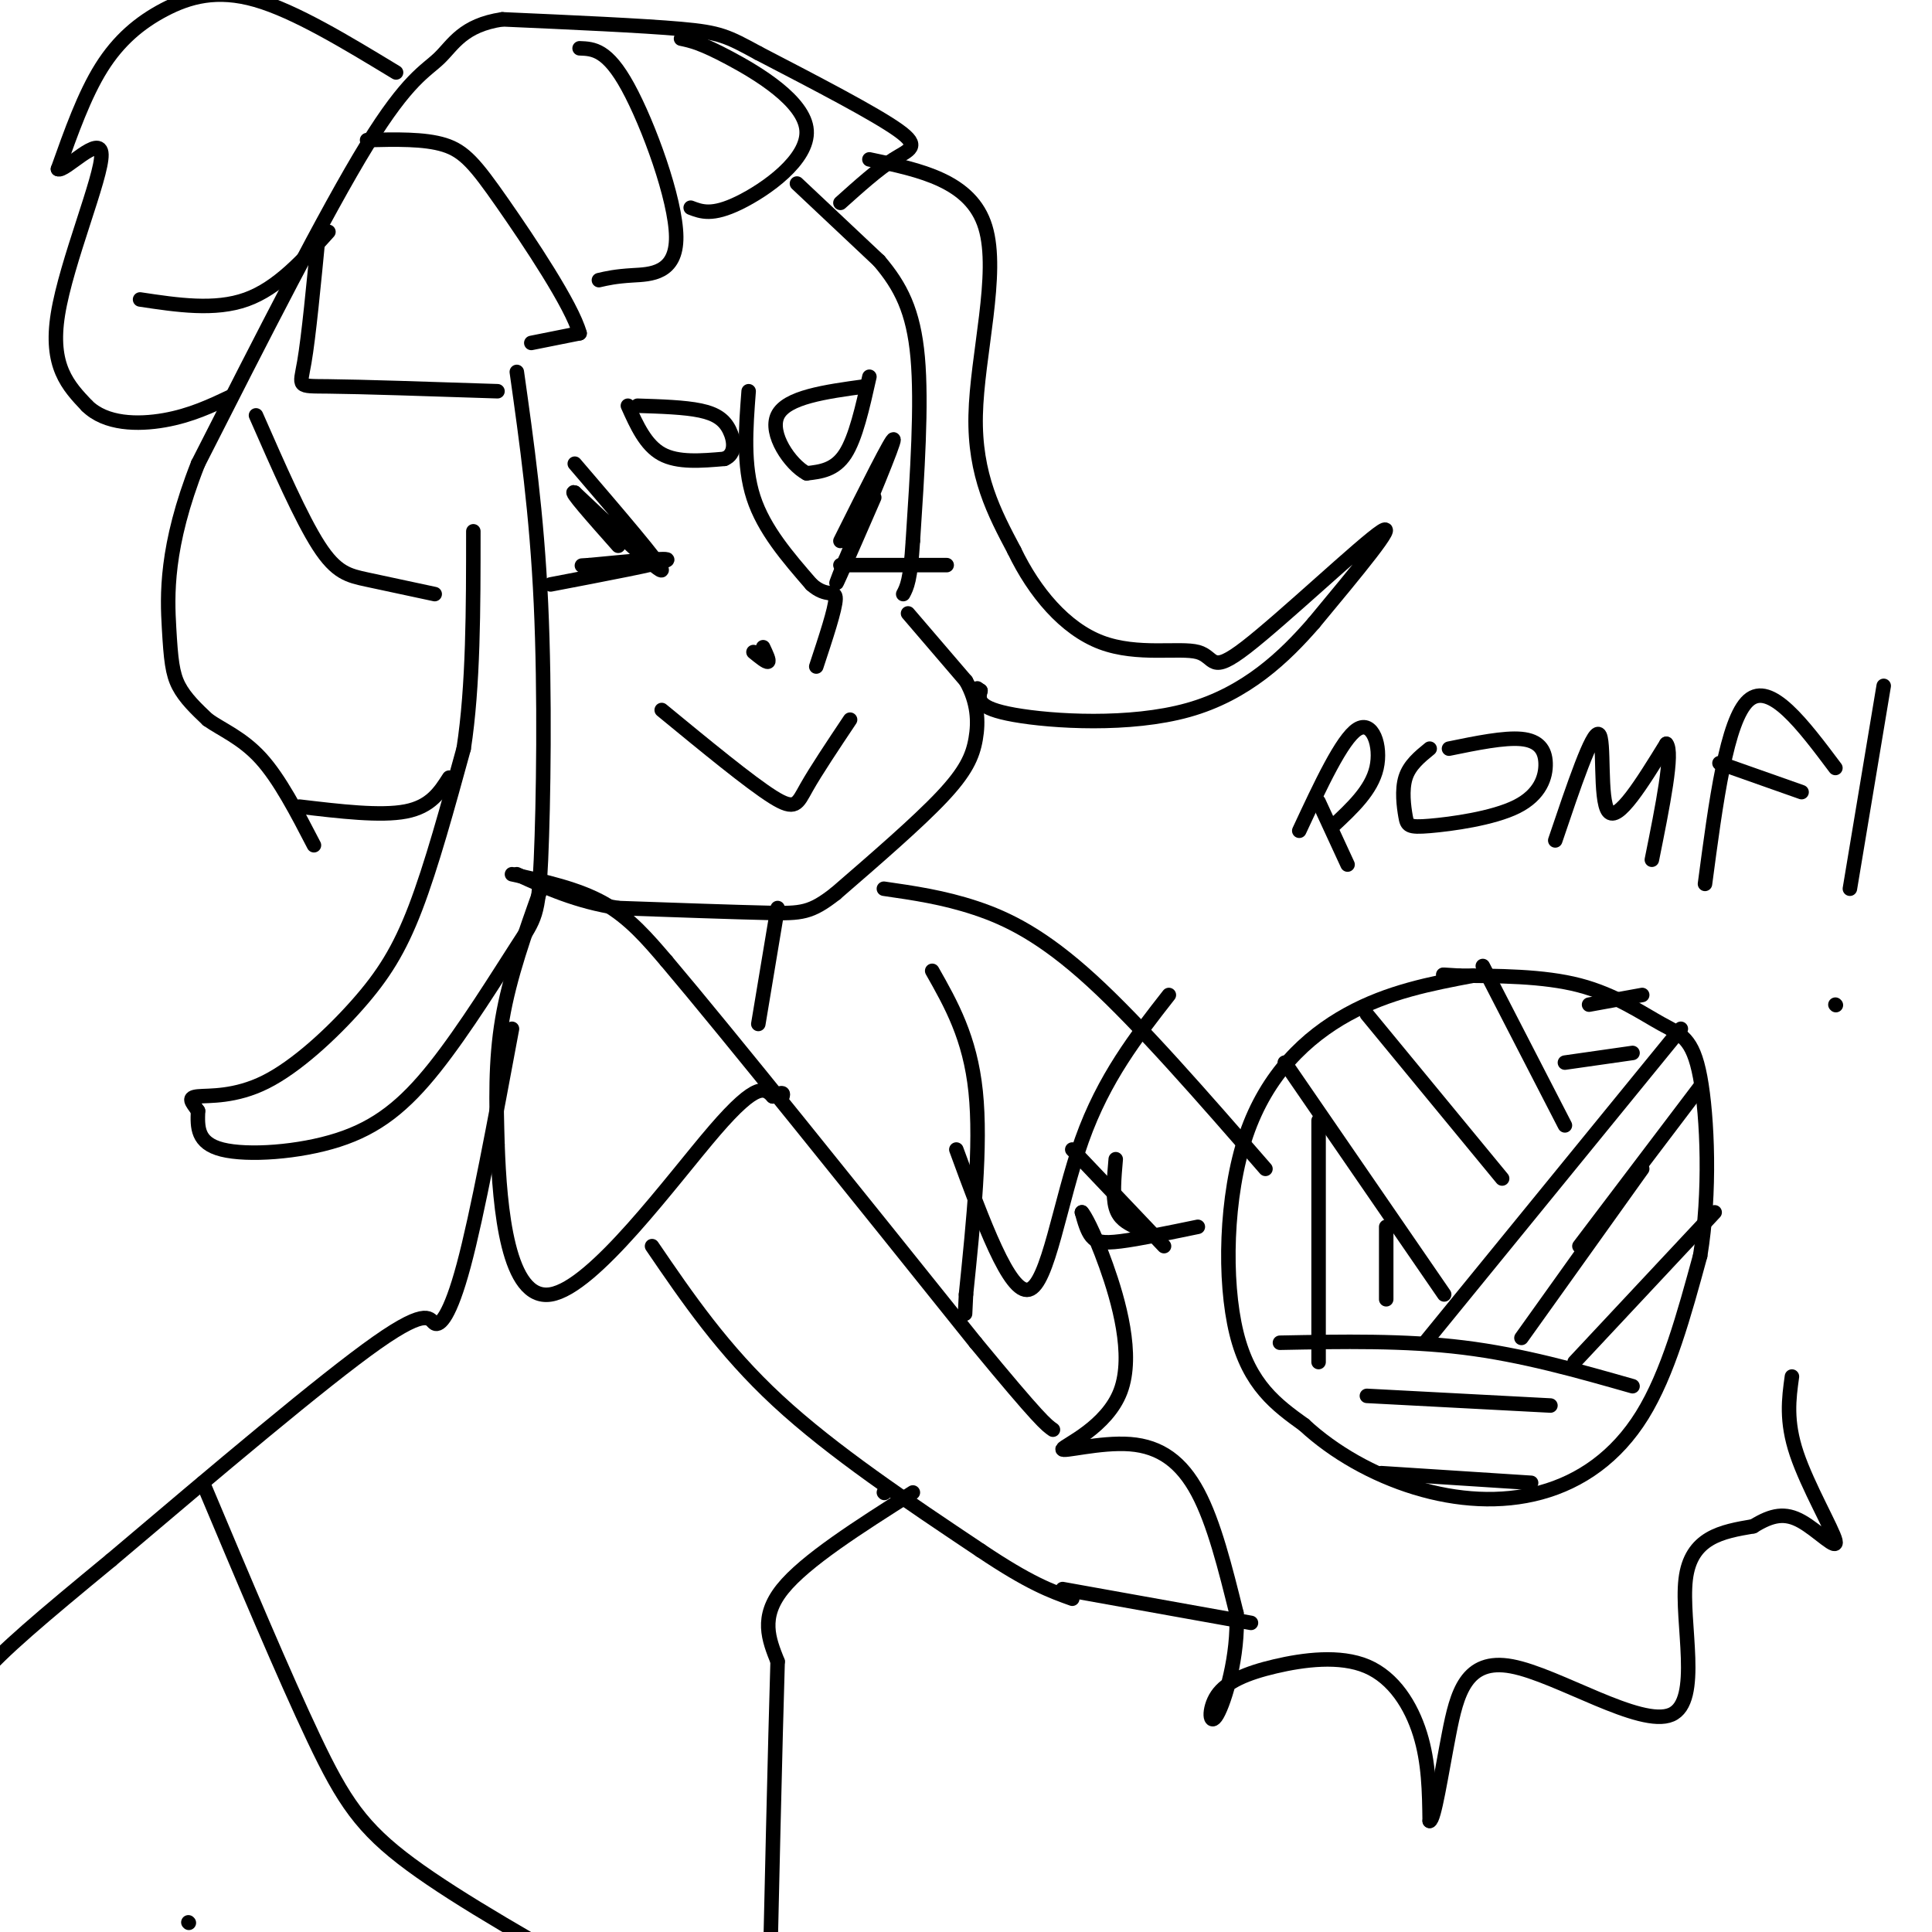 <svg viewBox='0 0 400 400' version='1.1' xmlns='http://www.w3.org/2000/svg' xmlns:xlink='http://www.w3.org/1999/xlink'><g fill='none' stroke='rgb(0,0,0)' stroke-width='3' stroke-linecap='round' stroke-linejoin='round'><path d='M165,38c0.000,0.000 17.000,16.000 17,16'/><path d='M182,54c4.467,5.244 7.133,10.356 8,20c0.867,9.644 -0.067,23.822 -1,38'/><path d='M189,112c-0.500,8.167 -1.250,9.583 -2,11'/><path d='M188,127c0.000,0.000 12.000,14.000 12,14'/><path d='M200,141c2.464,4.405 2.625,8.417 2,12c-0.625,3.583 -2.036,6.738 -7,12c-4.964,5.262 -13.482,12.631 -22,20'/><path d='M173,185c-5.156,4.044 -7.044,4.156 -14,4c-6.956,-0.156 -18.978,-0.578 -31,-1'/><path d='M128,188c-8.667,-1.333 -14.833,-4.167 -21,-7'/><path d='M137,147c9.133,7.511 18.267,15.022 23,18c4.733,2.978 5.067,1.422 7,-2c1.933,-3.422 5.467,-8.711 9,-14'/><path d='M119,96c9.000,10.500 18.000,21.000 18,22c0.000,1.000 -9.000,-7.500 -18,-16'/><path d='M119,102c-1.500,-0.833 3.750,5.083 9,11'/><path d='M114,121c11.333,-2.167 22.667,-4.333 24,-5c1.333,-0.667 -7.333,0.167 -16,1'/><path d='M122,117c-2.667,0.167 -1.333,0.083 0,0'/><path d='M174,112c5.417,-10.833 10.833,-21.667 11,-21c0.167,0.667 -4.917,12.833 -10,25'/><path d='M175,116c-2.089,5.267 -2.311,5.933 -1,3c1.311,-2.933 4.156,-9.467 7,-16'/><path d='M174,117c10.917,0.000 21.833,0.000 22,0c0.167,0.000 -10.417,0.000 -21,0'/><path d='M130,84c1.833,4.083 3.667,8.167 7,10c3.333,1.833 8.167,1.417 13,1'/><path d='M150,95c2.440,-0.976 2.042,-3.917 1,-6c-1.042,-2.083 -2.726,-3.310 -6,-4c-3.274,-0.690 -8.137,-0.845 -13,-1'/><path d='M180,78c-1.417,6.333 -2.833,12.667 -5,16c-2.167,3.333 -5.083,3.667 -8,4'/><path d='M167,98c-3.378,-1.778 -7.822,-8.222 -6,-12c1.822,-3.778 9.911,-4.889 18,-6'/><path d='M155,81c-0.583,7.667 -1.167,15.333 1,22c2.167,6.667 7.083,12.333 12,18'/><path d='M168,121c3.156,2.844 5.044,0.956 5,3c-0.044,2.044 -2.022,8.022 -4,14'/><path d='M158,134c0.667,1.417 1.333,2.833 1,3c-0.333,0.167 -1.667,-0.917 -3,-2'/><path d='M174,42c3.889,-3.489 7.778,-6.978 11,-9c3.222,-2.022 5.778,-2.578 1,-6c-4.778,-3.422 -16.889,-9.711 -29,-16'/><path d='M157,11c-6.422,-3.511 -7.978,-4.289 -16,-5c-8.022,-0.711 -22.511,-1.356 -37,-2'/><path d='M104,4c-8.190,1.214 -10.167,5.250 -13,8c-2.833,2.750 -6.524,4.214 -15,18c-8.476,13.786 -21.738,39.893 -35,66'/><path d='M41,96c-6.821,17.274 -6.375,27.458 -6,34c0.375,6.542 0.679,9.440 2,12c1.321,2.560 3.661,4.780 6,7'/><path d='M43,149c2.889,2.067 7.111,3.733 11,8c3.889,4.267 7.444,11.133 11,18'/><path d='M107,77c2.069,14.659 4.139,29.317 5,48c0.861,18.683 0.514,41.390 0,53c-0.514,11.610 -1.196,12.122 -5,18c-3.804,5.878 -10.731,17.122 -17,25c-6.269,7.878 -11.880,12.390 -20,15c-8.120,2.610 -18.749,3.317 -24,2c-5.251,-1.317 -5.126,-4.659 -5,-8'/><path d='M41,230c-1.357,-1.938 -2.250,-2.782 0,-3c2.250,-0.218 7.644,0.189 14,-3c6.356,-3.189 13.673,-9.974 19,-16c5.327,-6.026 8.665,-11.293 12,-20c3.335,-8.707 6.668,-20.853 10,-33'/><path d='M96,155c2.000,-13.000 2.000,-29.000 2,-45'/><path d='M110,71c0.000,0.000 10.000,-2.000 10,-2'/><path d='M120,69c-1.548,-5.714 -10.417,-19.000 -16,-27c-5.583,-8.000 -7.881,-10.714 -12,-12c-4.119,-1.286 -10.060,-1.143 -16,-1'/><path d='M124,58c1.702,-0.393 3.405,-0.786 7,-1c3.595,-0.214 9.083,-0.250 9,-8c-0.083,-7.750 -5.738,-23.214 -10,-31c-4.262,-7.786 -7.131,-7.893 -10,-8'/><path d='M143,43c2.226,0.851 4.452,1.702 10,-1c5.548,-2.702 14.417,-8.958 14,-15c-0.417,-6.042 -10.119,-11.869 -16,-15c-5.881,-3.131 -7.940,-3.565 -10,-4'/><path d='M103,81c-14.156,-0.467 -28.311,-0.933 -35,-1c-6.689,-0.067 -5.911,0.267 -5,-5c0.911,-5.267 1.956,-16.133 3,-27'/><path d='M90,123c-5.089,-1.089 -10.178,-2.178 -14,-3c-3.822,-0.822 -6.378,-1.378 -10,-7c-3.622,-5.622 -8.311,-16.311 -13,-27'/><path d='M62,167c8.417,1.000 16.833,2.000 22,1c5.167,-1.000 7.083,-4.000 9,-7'/><path d='M82,15c-10.440,-6.333 -20.881,-12.667 -29,-15c-8.119,-2.333 -13.917,-0.667 -19,2c-5.083,2.667 -9.452,6.333 -13,12c-3.548,5.667 -6.274,13.333 -9,21'/><path d='M12,35c1.250,0.833 8.875,-7.583 9,-3c0.125,4.583 -7.250,22.167 -9,33c-1.750,10.833 2.125,14.917 6,19'/><path d='M18,84c3.867,3.844 10.533,3.956 16,3c5.467,-0.956 9.733,-2.978 14,-5'/><path d='M68,48c-5.250,5.833 -10.500,11.667 -17,14c-6.500,2.333 -14.250,1.167 -22,0'/><path d='M180,33c10.533,2.200 21.067,4.400 24,14c2.933,9.600 -1.733,26.600 -2,39c-0.267,12.400 3.867,20.200 8,28'/><path d='M210,114c4.132,8.616 10.461,16.157 18,19c7.539,2.843 16.289,0.989 20,2c3.711,1.011 2.384,4.888 10,-1c7.616,-5.888 24.176,-21.539 28,-24c3.824,-2.461 -5.088,8.270 -14,19'/><path d='M272,129c-5.988,6.893 -13.958,14.625 -26,18c-12.042,3.375 -28.155,2.393 -36,1c-7.845,-1.393 -7.423,-3.196 -7,-5'/><path d='M203,143c-1.167,-0.833 -0.583,-0.417 0,0'/><path d='M106,181c6.833,1.500 13.667,3.000 19,6c5.333,3.000 9.167,7.500 13,12'/><path d='M138,199c12.833,15.167 38.417,47.083 64,79'/><path d='M202,278c13.333,16.167 14.667,17.083 16,18'/><path d='M112,184c-3.250,9.083 -6.500,18.167 -8,27c-1.500,8.833 -1.250,17.417 -1,26'/><path d='M103,237c0.452,12.976 2.083,32.417 11,31c8.917,-1.417 25.119,-23.690 34,-34c8.881,-10.310 10.440,-8.655 12,-7'/><path d='M160,227c2.333,-1.167 2.167,-0.583 2,0'/><path d='M135,258c7.333,10.750 14.667,21.500 26,32c11.333,10.500 26.667,20.750 42,31'/><path d='M203,321c10.167,6.833 14.583,8.417 19,10'/><path d='M305,202c-8.756,1.661 -17.512,3.321 -26,8c-8.488,4.679 -16.708,12.375 -21,25c-4.292,12.625 -4.655,30.179 -2,41c2.655,10.821 8.327,14.911 14,19'/><path d='M270,295c6.096,5.673 14.335,10.356 23,13c8.665,2.644 17.756,3.250 26,1c8.244,-2.250 15.641,-7.357 21,-16c5.359,-8.643 8.679,-20.821 12,-33'/><path d='M352,260c2.153,-12.939 1.536,-28.788 0,-37c-1.536,-8.212 -3.990,-8.788 -8,-11c-4.010,-2.212 -9.574,-6.061 -17,-8c-7.426,-1.939 -16.713,-1.970 -26,-2'/><path d='M301,202c-4.167,-0.333 -1.583,-0.167 1,0'/><path d='M248,254c-6.133,1.267 -12.267,2.533 -16,3c-3.733,0.467 -5.067,0.133 -6,-1c-0.933,-1.133 -1.467,-3.067 -2,-5'/><path d='M224,251c0.399,0.345 2.397,3.708 5,11c2.603,7.292 5.811,18.512 3,26c-2.811,7.488 -11.640,11.244 -12,12c-0.360,0.756 7.749,-1.489 14,-1c6.251,0.489 10.643,3.711 14,10c3.357,6.289 5.678,15.644 8,25'/><path d='M256,334c0.456,8.781 -2.403,18.234 -4,21c-1.597,2.766 -1.931,-1.154 0,-4c1.931,-2.846 6.126,-4.619 12,-6c5.874,-1.381 13.428,-2.372 19,0c5.572,2.372 9.164,8.106 11,14c1.836,5.894 1.918,11.947 2,18'/><path d='M296,377c0.962,-0.170 2.365,-9.595 4,-18c1.635,-8.405 3.500,-15.789 13,-14c9.500,1.789 26.635,12.751 33,10c6.365,-2.751 1.962,-19.215 3,-28c1.038,-8.785 7.519,-9.893 14,-11'/><path d='M363,316c3.882,-2.407 6.587,-2.923 10,-1c3.413,1.923 7.534,6.287 7,4c-0.534,-2.287 -5.724,-11.225 -8,-18c-2.276,-6.775 -1.638,-11.388 -1,-16'/><path d='M220,329c0.000,0.000 39.000,7.000 39,7'/><path d='M161,188c0.000,0.000 -4.000,24.000 -4,24'/><path d='M183,184c6.156,0.889 12.311,1.778 19,4c6.689,2.222 13.911,5.778 24,15c10.089,9.222 23.044,24.111 36,39'/><path d='M193,201c3.917,6.917 7.833,13.833 9,25c1.167,11.167 -0.417,26.583 -2,42'/><path d='M200,268c-0.333,7.000 -0.167,3.500 0,0'/><path d='M106,213c-3.577,19.202 -7.155,38.405 -10,49c-2.845,10.595 -4.958,12.583 -6,12c-1.042,-0.583 -1.012,-3.738 -12,4c-10.988,7.738 -32.994,26.369 -55,45'/><path d='M23,323c-14.378,11.844 -22.822,18.956 -27,24c-4.178,5.044 -4.089,8.022 -4,11'/><path d='M183,309c0.000,0.000 0.100,0.100 0.1,0.1'/><path d='M189,309c-11.167,7.083 -22.333,14.167 -27,20c-4.667,5.833 -2.833,10.417 -1,15'/><path d='M161,344c-0.500,16.167 -1.250,49.083 -2,82'/><path d='M42,307c8.444,20.067 16.889,40.133 23,53c6.111,12.867 9.889,18.533 20,26c10.111,7.467 26.556,16.733 43,26'/><path d='M128,412c11.333,5.333 18.167,5.667 25,6'/><path d='M39,398c0.000,0.000 0.100,0.100 0.1,0.1'/><path d='M198,238c5.511,15.022 11.022,30.044 15,29c3.978,-1.044 6.422,-18.156 11,-31c4.578,-12.844 11.289,-21.422 18,-30'/><path d='M231,240c-0.333,3.833 -0.667,7.667 0,10c0.667,2.333 2.333,3.167 4,4'/><path d='M222,238c0.000,0.000 19.000,20.000 19,20'/><path d='M273,166c0.000,0.000 6.000,13.000 6,13'/><path d='M269,172c4.422,-9.489 8.844,-18.978 12,-21c3.156,-2.022 5.044,3.422 4,8c-1.044,4.578 -5.022,8.289 -9,12'/><path d='M296,155c-2.094,1.707 -4.187,3.413 -5,6c-0.813,2.587 -0.344,6.054 0,8c0.344,1.946 0.565,2.372 5,2c4.435,-0.372 13.086,-1.543 18,-4c4.914,-2.457 6.092,-6.200 6,-9c-0.092,-2.800 -1.455,-4.657 -5,-5c-3.545,-0.343 -9.273,0.829 -15,2'/><path d='M322,174c3.844,-11.378 7.689,-22.756 9,-22c1.311,0.756 0.089,13.644 2,16c1.911,2.356 6.956,-5.822 12,-14'/><path d='M345,154c1.500,1.667 -0.750,12.833 -3,24'/><path d='M353,183c2.250,-17.000 4.500,-34.000 9,-38c4.500,-4.000 11.250,5.000 18,14'/><path d='M356,158c0.000,0.000 17.000,6.000 17,6'/><path d='M390,142c0.000,0.000 -7.000,42.000 -7,42'/><path d='M380,208c0.000,0.000 0.100,0.100 0.1,0.1'/><path d='M266,220c0.000,0.000 33.000,48.000 33,48'/><path d='M283,210c0.000,0.000 28.000,34.000 28,34'/><path d='M307,200c0.000,0.000 17.000,33.000 17,33'/><path d='M295,278c0.000,0.000 53.000,-65.000 53,-65'/><path d='M327,258c0.000,0.000 25.000,-33.000 25,-33'/><path d='M340,242c0.000,0.000 -25.000,35.000 -25,35'/><path d='M326,282c0.000,0.000 29.000,-31.000 29,-31'/><path d='M265,278c12.917,-0.250 25.833,-0.500 38,1c12.167,1.500 23.583,4.750 35,8'/><path d='M283,289c0.000,0.000 38.000,2.000 38,2'/><path d='M286,305c0.000,0.000 31.000,2.000 31,2'/><path d='M273,232c0.000,0.000 0.000,50.000 0,50'/><path d='M287,254c0.000,0.000 0.000,15.000 0,15'/><path d='M324,220c0.000,0.000 14.000,-2.000 14,-2'/><path d='M329,208c0.000,0.000 11.000,-2.000 11,-2'/></g>
</svg>